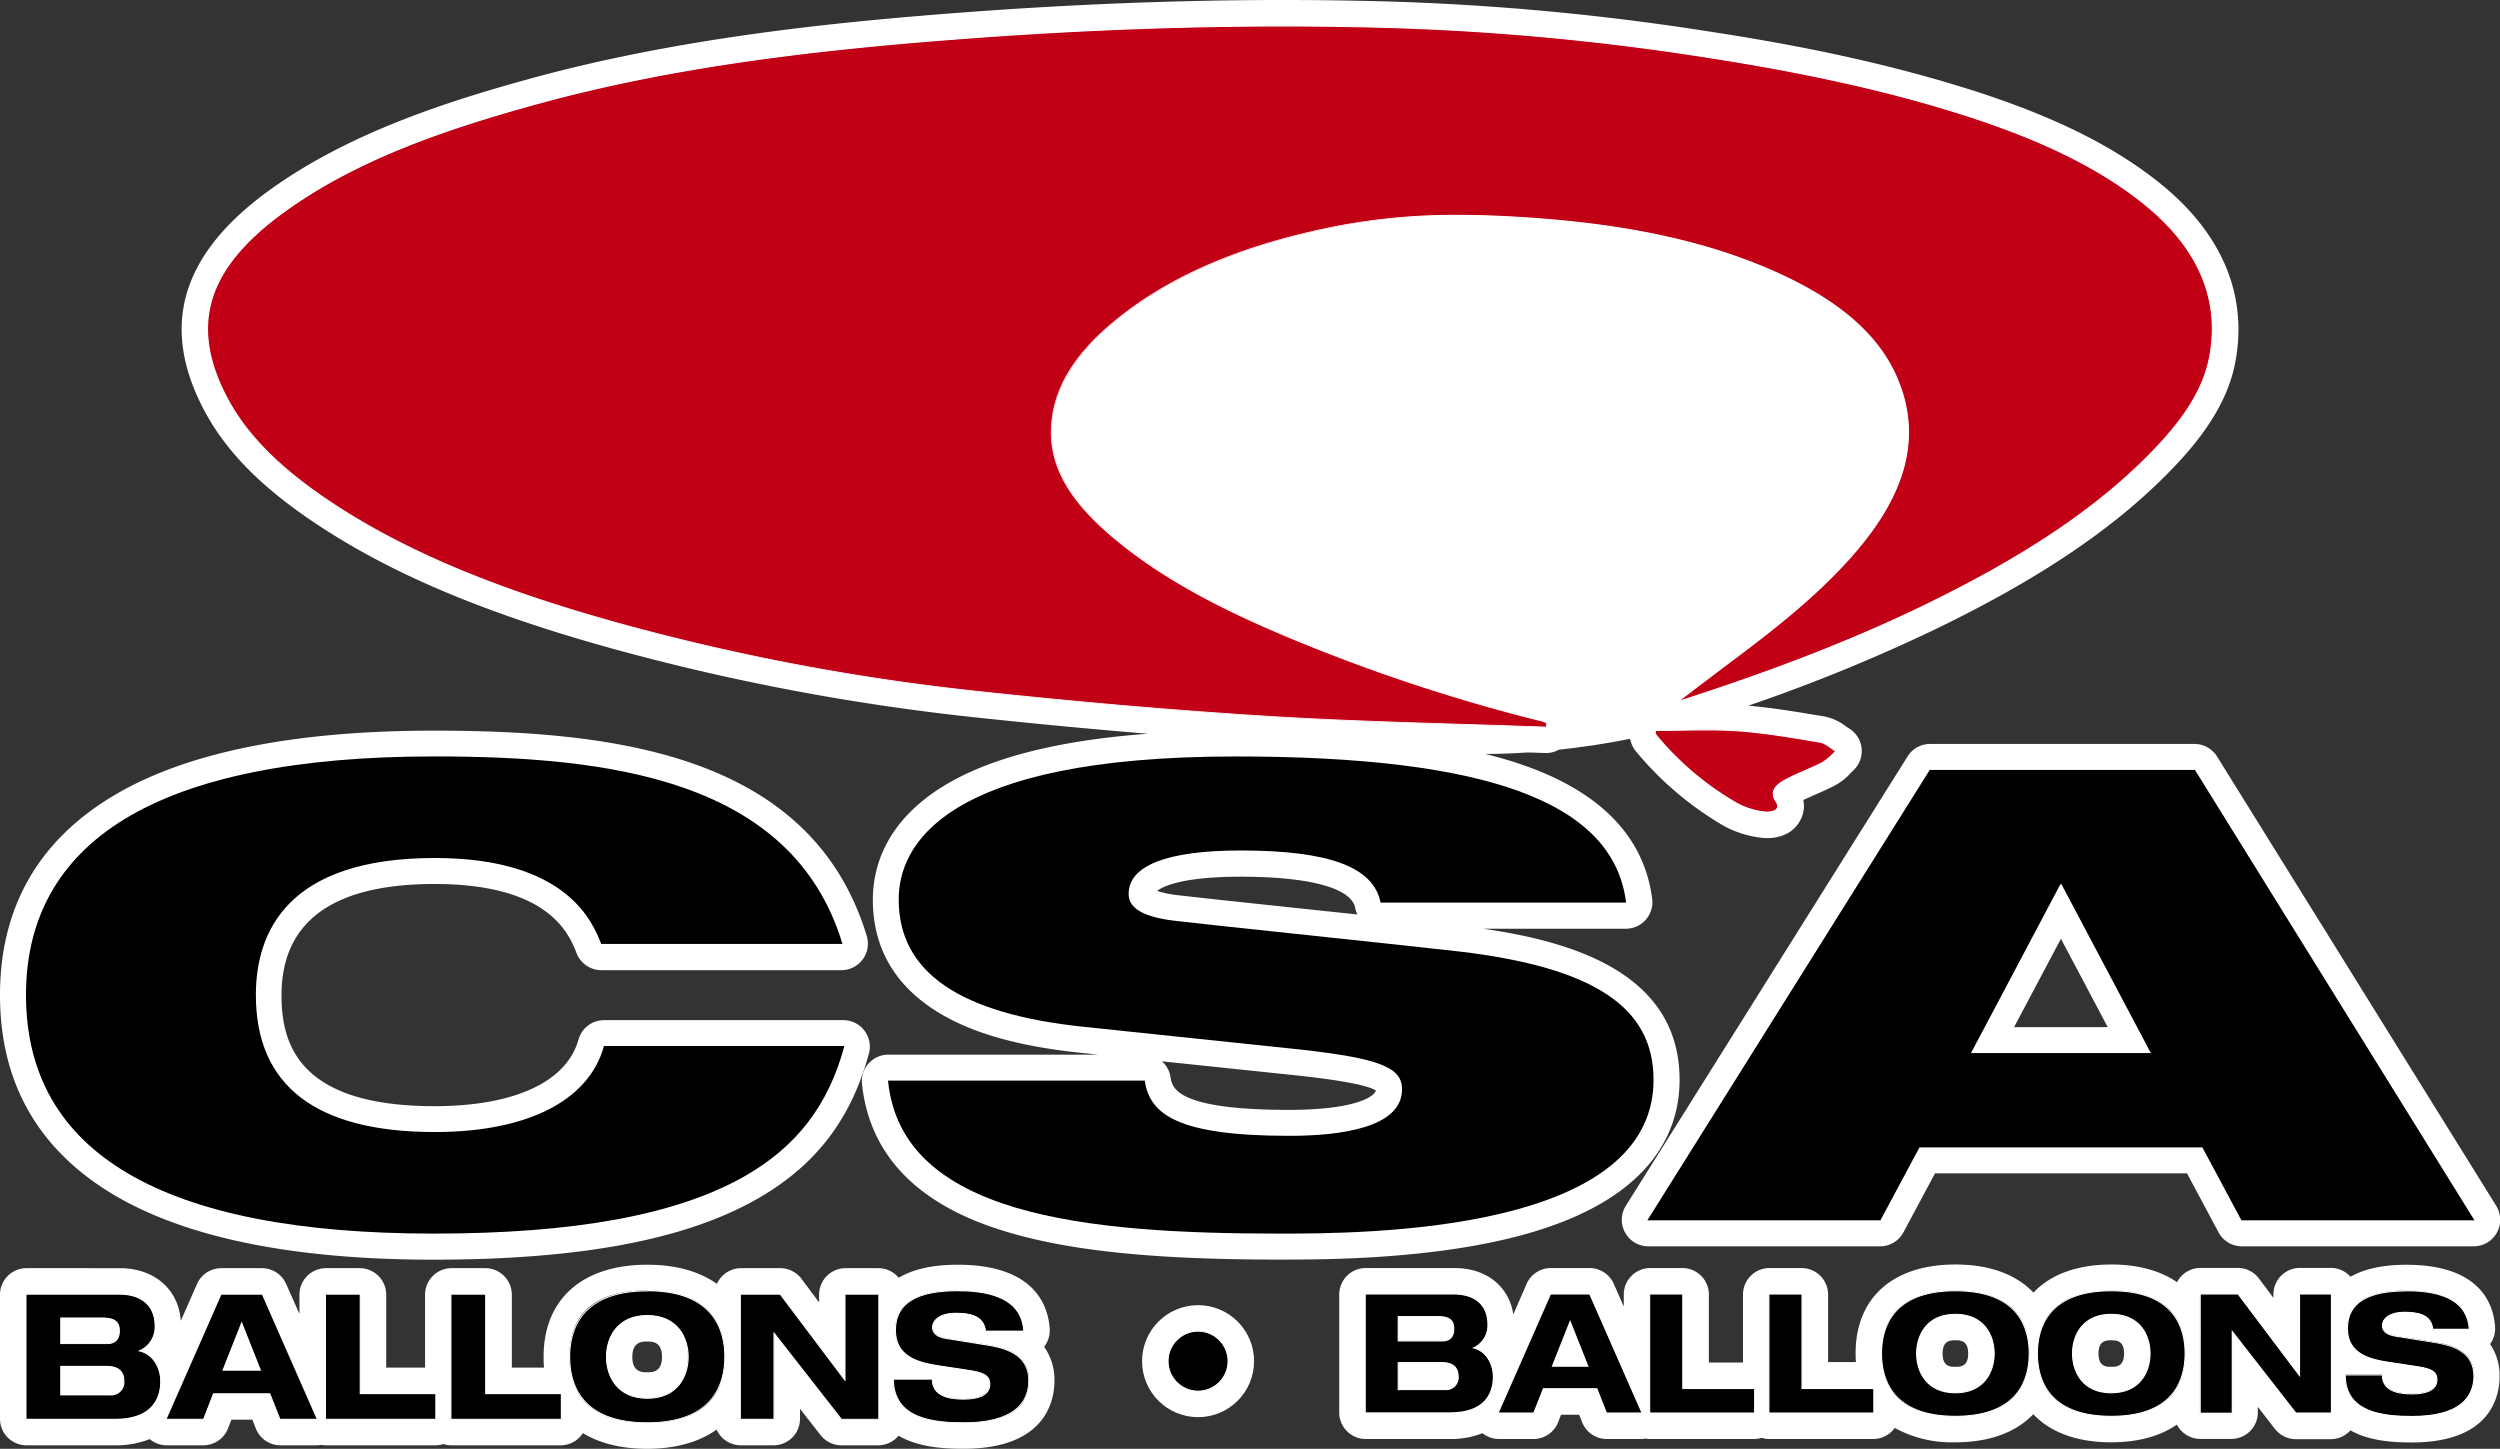 <?xml version="1.0" encoding="UTF-8"?>
<svg xmlns="http://www.w3.org/2000/svg" viewBox="0 0 565.62 327.79">
    <rect x="0" y="0" width="565.62" height="327.79" fill="#333333" stroke="none"/>
    <g class="csabackground">
        <ellipse cx="146.42" cy="306.96" rx="3.36" ry="3.48" style="fill: none"></ellipse>
        <polygon points="476.87 232.39 466.28 212.38 455.68 232.39 476.87 232.39" style="fill: none"></polygon>
        <path d="M474.78,306.23c0,3,1.81,3,2.89,3s2.9,0,2.9-3-1.82-3-2.9-3S474.78,303.23,474.78,306.23Z" style="fill: none"></path>
        <path d="M439.51,306.23c0,3,1.81,3,2.89,3s2.9,0,2.9-3-1.82-3-2.9-3S439.51,303.23,439.51,306.23Z" style="fill: none"></path>
        <path d="M25.75,270.32C42.1,280.05,66.44,285,98.09,285c33,0,56.87-4.47,73.09-13.67,13.28-7.54,21.35-18,25.41-32.94a6,6,0,0,0-5.79-7.58H136.66a6,6,0,0,0-5.78,4.4c-2.67,9.57-14.54,15.06-32.58,15.06-31,0-34.61-14.33-34.61-25.1C63.69,208.49,75.33,200,98.3,200c26,0,30.46,11.38,32.16,15.67A6,6,0,0,0,136,219.5h54.35a6,6,0,0,0,5.75-7.75c-12.45-40.92-56.55-46.44-98-46.44-32.09,0-56.66,5.07-73,15.07C8.44,190.55,0,205.61,0,225.15,0,245,8.66,260.16,25.75,270.32Z" style="fill: #fff"></path>
        <path d="M380,244.32c0-24.1-24.15-31.28-44.44-34.2h32.29a6,6,0,0,0,5.95-6.76c-1.79-14-11.66-24.2-29.32-30.31-2.61-.91-5.43-1.73-8.43-2.47,3.12,0,6.26-.13,9.35-.32l.95,0,3.23.11h.23a6,6,0,0,0,2.93-.77c5.45-.57,10.82-1.39,16.06-2.45a6.58,6.58,0,0,0,1.39,2.92A74.3,74.3,0,0,0,390,186.85a23.28,23.28,0,0,0,8.27,2.66,11.72,11.72,0,0,0,1.57.11c3.39,0,6.11-1.45,7.46-4A6.83,6.83,0,0,0,408,181c.88-.42,1.81-.82,2.77-1.25,1.44-.63,2.93-1.28,4.4-2.05a13.29,13.29,0,0,0,3.52-2.78l.53-.53a6,6,0,0,0-1-9.66c-.12-.07-.38-.25-.6-.41a11.62,11.62,0,0,0-4.89-2.23l-2.29-.37c-4.83-.81-9.82-1.62-14.9-2.06a388.88,388.88,0,0,0,43-17.62c22.59-11,38.86-21.91,51.22-34.24,6.41-6.4,14-15.14,16-26,2.85-15.39-3.27-29.51-17.7-40.84-10.41-8.18-23.58-14.67-41.44-20.41C429.22,15,410,10.65,385.87,7A576.42,576.42,0,0,0,316.75.42C308.06.14,299.13,0,290.22,0c-24.36,0-50.11,1.05-76.54,3.14S152.85,8.75,119.92,17.8C100.76,23.07,78.78,30.18,61,43,41,57.47,36.13,73.72,46.13,92.71c5.19,9.86,13.94,18.5,27.53,27.19,17.14,11,38.47,19.68,67.11,27.46a515.26,515.26,0,0,0,79.37,14.89c13.41,1.44,26.64,2.7,39.56,3.76-19.69,1.45-34.86,5.21-45.22,11.23-14,8.15-17,18.81-17,26.32,0,9.83,4.06,17.79,12.07,23.66s19.37,9.36,35.15,11l3.72.39h-47.4a6,6,0,0,0-6,6.6C196.68,260.9,207,272,225.86,278.1c14.62,4.76,34.23,6.88,63.6,6.88,9.45,0,31.57,0,51.16-4.6C373.14,272.75,380,256.56,380,244.32ZM307.11,206.9l-13.31-1.41c-11.1-1.18-21.6-2.29-27-2.92a23.61,23.61,0,0,1-5-1c1.47-1.19,6.26-3.22,18.88-3.22,15.55,0,25,2.55,25.92,7A5.9,5.9,0,0,0,307.11,206.9Zm-15.39,44.21c-25.7,0-26.51-5-26.9-7.45a5.91,5.91,0,0,0-1.94-3.54l30.67,3.21c9.95,1.08,15.92,2.22,17.75,3.4C310.71,248.57,305.2,251.11,291.72,251.11Z" style="fill: #fff"></path>
        <path d="M496.5,168.32H436.67a6,6,0,0,0-5.08,2.81L367.85,272.79a6,6,0,0,0,5.08,9.19h52.43a6,6,0,0,0,5.29-3.17l7.15-13.35h57l7.14,13.35a6,6,0,0,0,5.29,3.17h52.43a6,6,0,0,0,5.1-9.17L501.6,171.15A6,6,0,0,0,496.5,168.32Zm-19.63,64.07H455.68l10.6-20Z" style="fill: #fff"></path>
        <path d="M237.5,300.68c-.35-5.43-3.53-14.54-20.85-14.54-6.11,0-10.36,1.19-13.32,2.95a6,6,0,0,0-4.61-2.17h-7.4a6,6,0,0,0-6,6v1.75l-4-5.36a6,6,0,0,0-4.79-2.39h-8.85a6,6,0,0,0-5.48,3.56c-3.93-2.82-9.26-4.34-15.75-4.34-14.69,0-23.46,7.78-23.46,20.82,0,.84,0,1.66.11,2.46h-7.3v-16.5a6,6,0,0,0-6-6h-7.63a6,6,0,0,0-6,6v16.5H87.38v-16.5a6,6,0,0,0-6-6H73.75a6,6,0,0,0-6,6v4.36l-3-6.77a6,6,0,0,0-5.49-3.59h-9.2a6,6,0,0,0-5.49,3.59l-3.66,8.32c-.54-7.17-6-11.91-13.85-11.91H6a6,6,0,0,0-6,6V321a6,6,0,0,0,6,6H26a20.55,20.55,0,0,0,7.87-1.41A6,6,0,0,0,37.73,327H46a6,6,0,0,0,5.58-3.8l.78-2h4.74l.78,2a6,6,0,0,0,5.58,3.8h8.22a6,6,0,0,0,1-.1,6.38,6.38,0,0,0,1.08.1H98.49a5.78,5.78,0,0,0,1.82-.29,5.84,5.84,0,0,0,1.83.29h24.74a6,6,0,0,0,5-2.76c3.79,2.3,8.67,3.55,14.5,3.55,6.49,0,11.82-1.53,15.75-4.35a6,6,0,0,0,5.48,3.56H175a6,6,0,0,0,6-6v-2.26l4.65,5.95a6,6,0,0,0,4.73,2.31h8.3a6,6,0,0,0,4.62-2.17,18.7,18.7,0,0,0,1.9.95c4.18,1.78,9,2,12.78,2,18.59,0,20.59-10.8,20.59-15.44a12.91,12.91,0,0,0-2.34-7.63A6,6,0,0,0,237.5,300.68ZM149.78,307c0,3.48-2.27,3.48-3.36,3.48s-3.36,0-3.36-3.48,2.27-3.48,3.36-3.48S149.78,303.48,149.78,307Z" style="fill: #fff"></path>
        <path d="M564.51,300.24c-.34-5.26-3.4-14.09-20.11-14.09-5.72,0-9.76,1.09-12.6,2.71a6,6,0,0,0-4.44-2h-7a6,6,0,0,0-6,6v.77l-3.29-4.38a6,6,0,0,0-4.8-2.39h-8.4a6,6,0,0,0-5.32,3.23c-3.76-2.58-8.78-4-14.86-4-7.74,0-13.76,2.26-17.63,6.36-3.88-4.1-9.9-6.36-17.64-6.36-14.14,0-22.59,7.51-22.59,20.08,0,.7,0,1.37.09,2h-6.32V292.89a6,6,0,0,0-6-6h-7.25a6,6,0,0,0-6,6v15.38h-7.72V292.89a6,6,0,0,0-6-6h-7.25a6,6,0,0,0-6,6v2.72l-2.26-5.13a6,6,0,0,0-5.49-3.59h-8.74a6,6,0,0,0-5.5,3.59l-3,6.9c-1-6.35-6.07-10.49-13.33-10.49H309a6,6,0,0,0-6,6v26.68a6,6,0,0,0,6,6h19a19.46,19.46,0,0,0,7.41-1.31,6,6,0,0,0,3.73,1.31h7.8a6,6,0,0,0,5.59-3.8l.66-1.69h4.09l.67,1.69a6,6,0,0,0,5.58,3.8h7.81a6.64,6.64,0,0,0,1-.09,6.79,6.79,0,0,0,1,.09h23.5a5.91,5.91,0,0,0,1.74-.26,5.84,5.84,0,0,0,1.73.26h23.5a6,6,0,0,0,4.87-2.5,26.93,26.93,0,0,0,13.7,3.25c7.74,0,13.76-2.26,17.64-6.36,3.87,4.1,9.89,6.36,17.63,6.36,6.08,0,11.1-1.4,14.86-4a6,6,0,0,0,5.32,3.23h7a6,6,0,0,0,6-6V318.3l3.88,5a6,6,0,0,0,4.73,2.31h7.88a6,6,0,0,0,4.46-2,17.47,17.47,0,0,0,1.62.81c4,1.71,8.67,1.93,12.27,1.93,17.92,0,19.86-10.47,19.86-15a12.65,12.65,0,0,0-2.15-7.25A6,6,0,0,0,564.51,300.24Zm-83.94,6c0,3-1.82,3-2.9,3s-2.89,0-2.89-3,1.81-3,2.89-3S480.57,303.23,480.57,306.23Zm-35.27,0c0,3-1.82,3-2.9,3s-2.89,0-2.89-3,1.81-3,2.89-3S445.3,303.23,445.3,306.23Z" style="fill: #fff"></path>
        <circle cx="271.06" cy="307.96" r="12.67" style="fill: #fff"></circle>
    </g>
    <g class="globe">
        <g>
            <path d="M349.76,164.53c-6.44-.24-12.89-.44-19.33-.64-14.42-.44-29.33-.91-43.94-1.82-21-1.32-43.09-3.22-65.72-5.67a508.67,508.67,0,0,1-78.46-14.71c-28-7.61-48.86-16.11-65.49-26.74C64.13,106.83,56,98.89,51.33,90c-8.64-16.4-4.6-29.41,13.1-42.18,17-12.3,38.39-19.2,57.05-24.32C153.93,14.55,188.05,11.05,214.14,9,240.42,6.92,266,5.87,290.22,5.87c8.85,0,17.71.14,26.35.42A571.18,571.18,0,0,1,385,12.76c23.76,3.65,42.75,7.89,59.76,13.36,17.18,5.53,29.76,11.7,39.62,19.44,12.77,10,18,21.86,15.55,35.15-1.72,9.29-8.61,17.14-14.41,22.93-11.88,11.86-27.66,22.39-49.65,33.12-15.92,7.77-33.61,14.7-55.67,21.82l-.71.23,4.91-3.72c3-2.28,5.86-4.45,8.74-6.61,10-7.48,20.32-15.76,28.23-25.58,10.66-13.24,13.1-25.7,7.45-38.1-4-8.72-11.93-15.88-24.35-21.89C389.31,55.58,371.68,51.34,349,49.55c-7-.55-13.23-.82-19-.82a140.11,140.11,0,0,0-27.62,2.51c-21.64,4.31-38.19,11.45-50.61,21.85-9.43,7.89-13.95,16.09-13.85,25,.1,7.83,4.31,15.07,13.27,22.8,13.17,11.36,30.26,19.09,43.69,24.56a400,400,0,0,0,54.48,17.73,1.13,1.13,0,0,1,.4.23l.15.12.06,0-.05.92Z" style="fill: #c10016"></path>
            <path d="M290.22,6q13.17,0,26.34.41A568.13,568.13,0,0,1,385,12.88c20.48,3.15,40.57,7.2,59.74,13.36,14.76,4.75,28.47,10.69,39.58,19.42,12.65,9.93,18,21.67,15.5,35-1.58,8.58-7.46,16-14.37,22.87-13.47,13.45-30.76,23.9-49.61,33.1-17.4,8.49-35.91,15.44-55.66,21.81,4.66-3.53,8.84-6.72,13.06-9.88,10.52-7.89,20.57-16.07,28.25-25.6,9.64-12,13.66-24.64,7.46-38.24-4.33-9.5-13.17-16.5-24.41-21.94C387.7,54.66,368.8,51,349,49.43c-6.35-.5-12.7-.82-19-.82a141.08,141.08,0,0,0-27.64,2.51C282.68,55,265.2,61.65,251.65,73c-8.59,7.18-14,15.35-13.89,25.14.11,9,5.65,16.29,13.3,22.89,12.14,10.47,27.5,18,43.73,24.58a396.44,396.44,0,0,0,54.5,17.74,2.07,2.07,0,0,1,.52.33c0,.24,0,.48-.05.73-21.09-.79-42.23-1.15-63.26-2.47-22-1.37-43.9-3.31-65.71-5.66a506.47,506.47,0,0,1-78.45-14.71c-23.67-6.43-46.25-14.45-65.45-26.73-10.91-7-20.17-14.9-25.45-24.92C42.75,73.41,47,60.5,64.5,47.89c16.1-11.62,36.11-18.56,57-24.3,29.88-8.21,61.07-12,92.64-14.47C239.46,7.12,264.82,6,290.22,6m0-.25c-24.21,0-49.81,1-76.09,3.12-26.1,2.05-60.22,5.56-92.69,14.48-18.66,5.12-40,12-57.08,24.34C46.6,60.51,42.55,73.57,51.22,90c4.7,8.94,12.82,16.89,25.54,25,16.63,10.64,37.45,19.14,65.52,26.76a509.69,509.69,0,0,0,78.48,14.72c22.63,2.44,44.74,4.35,65.72,5.66,14.61.92,29.52,1.38,43.94,1.83,6.34.2,12.89.4,19.33.64H350v-.25l0-.36,0-.37v-.14l-.12-.08-.14-.1a1,1,0,0,0-.45-.26,400.34,400.34,0,0,1-54.47-17.73c-13.41-5.46-30.49-13.18-43.65-24.54-8.93-7.7-13.13-14.91-13.22-22.71-.11-8.92,4.41-17.08,13.8-24.94,12.4-10.39,28.94-17.53,50.56-21.83A140.52,140.52,0,0,1,330,48.86c5.78,0,12,.27,19,.82,22.7,1.78,40.31,6,55.43,13.35,12.39,6,20.34,13.13,24.3,21.82,5.62,12.35,3.19,24.77-7.44,38-7.9,9.81-18.22,18.08-28.2,25.56-2.87,2.15-5.73,4.32-8.72,6.59L380,158.26l-1.18.89,1.4-.45c22.08-7.12,39.77-14,55.7-21.83,22-10.74,37.78-21.27,49.68-33.14,5.81-5.81,12.71-13.67,14.44-23,2.47-13.34-2.78-25.21-15.6-35.27C474.57,37.71,462,31.53,444.78,26c-17-5.47-36-9.72-59.78-13.37a573.38,573.38,0,0,0-68.43-6.47c-8.64-.27-17.5-.41-26.35-.41Z" style="fill: #fff"></path>
        </g>
        <g>
            <path d="M399.81,183.74a7,7,0,0,1-.8-.05,17.37,17.37,0,0,1-6.1-1.93,67,67,0,0,1-18.24-15.41,1.07,1.07,0,0,1-.19-.56c0-.11,0-.24-.07-.38l0-.15h.16c1.93,0,3.86,0,5.78-.06s3.8-.07,5.69-.07c2.81,0,5.12.07,7.26.22,5.42.38,10.87,1.28,16.13,2.16l2.31.38a6.29,6.29,0,0,1,2.46,1.24c.35.24.69.49,1,.7l.15.08-.12.12c-.29.25-.55.53-.82.81a8.27,8.27,0,0,1-2,1.65c-1.3.68-2.7,1.29-4.05,1.88s-2.94,1.28-4.31,2c-1.67.88-2.55,1.73-2.79,2.68a2.72,2.72,0,0,0,.54,2.23,1.53,1.53,0,0,1,.28,1.58C401.68,183.66,400.36,183.74,399.81,183.74Z" style="fill: #c10016"></path>
            <path d="M386,165.26c2.43,0,4.85.05,7.25.22,6.2.43,12.33,1.53,18.43,2.54,1.29.21,2.32,1.25,3.47,1.92a14.5,14.5,0,0,1-2.79,2.44c-2.69,1.4-5.69,2.48-8.36,3.9-2.3,1.22-3.85,2.76-2.3,5.09,1.11,1.67-.39,2.25-1.89,2.25a6.66,6.66,0,0,1-.78-.05,17.06,17.06,0,0,1-6-1.92,67.32,67.32,0,0,1-18.22-15.38c-.16-.2-.13-.48-.23-.89,3.85,0,7.68-.12,11.47-.12m0-.25c-1.9,0-3.83,0-5.7.06s-3.85.06-5.78.06h-.32l.07.31a2,2,0,0,1,.07.37,1.25,1.25,0,0,0,.22.62,67.45,67.45,0,0,0,18.28,15.44,17.12,17.12,0,0,0,6.15,1.94,5.42,5.42,0,0,0,.81.06c.57,0,1.95-.09,2.39-.93a1.63,1.63,0,0,0-.29-1.71,2.6,2.6,0,0,1-.52-2.13c.23-.91,1.09-1.74,2.73-2.6,1.37-.73,2.86-1.38,4.3-2s2.75-1.2,4.06-1.88a8.13,8.13,0,0,0,2-1.68c.26-.27.53-.55.81-.8l.25-.23-.29-.17a11.86,11.86,0,0,1-1-.69,6.14,6.14,0,0,0-2.51-1.26l-2.3-.38c-5.27-.88-10.72-1.78-16.16-2.16-2.14-.15-4.44-.22-7.25-.22Z" style="fill: #fff"></path>
        </g>
    </g>
    <path class="letter letterC" d="M98.09,279.1c-61.19,0-92.21-18.15-92.21-54,0-17.35,7.49-30.73,22.26-39.76,15.42-9.42,39-14.2,70-14.2,39.35,0,81.1,5,92.42,42.27l.05.16H136l0-.07c-1.9-4.8-7.68-19.38-37.62-19.38-33.46,0-40.49,16.84-40.49,31,0,20.55,13.62,31,40.49,31,20.87,0,34.81-7.06,38.24-19.37l0-.09H191l0,.16c-3.63,13.32-10.83,22.66-22.65,29.37C153,274.88,130,279.1,98.09,279.1Z"></path>
    <path class="letter letterS" d="M289.46,279.1c-44.16,0-85.45-4.17-88.53-34.48v-.14H259l0,.11c1.19,7.44,7.21,12.39,32.7,12.39,11.63,0,25.51-1.83,25.51-10.53,0-5-5.17-7-23.07-9l-48.81-5.12c-28.23-2.92-42-12.35-42-28.81,0-12.09,9.9-32.37,76.22-32.37,57.38,0,85.45,10.46,88.33,32.92v.14H312.33l0-.1c-1.65-8-11.71-11.69-31.67-11.69-16.56,0-25.31,3.4-25.31,9.82,0,3.33,3.42,5.28,10.76,6.12,5.47.64,16,1.75,27.1,2.93,14.31,1.52,29.12,3.09,37.1,4,30.29,3.63,43.8,12.56,43.8,29,0,14.71-11.71,24.92-34.81,30.34C320.35,279.1,298.7,279.1,289.46,279.1Z"></path>
    <path class="letter letterA" d="M507.12,276.1l-8.84-16.51h-64l-8.84,16.51H372.71L436.6,174.19h60L559.85,276.1Zm-20.49-37.84-20.22-38.19h-.26l-20.22,38.19Z"></path>

    <g class="balloons1">
        <g>
            <path d="M5.88,321.12V292.8h21.2c5,0,8,2.69,8,7.2a5.93,5.93,0,0,1-3.53,5.64c3.14.71,4.78,3.95,4.78,6.87,0,3.21-1.34,8.61-10.34,8.61Zm19-5.59A2.9,2.9,0,0,0,28,312.35c0-2.16-1.32-3.26-3.92-3.26H13.75v6.44ZM24.25,304C26,304,27,303,27,301.06c0-1.43-.45-2.9-3.81-2.9H13.75V304Z"></path>
            <path d="M27.08,292.92c4.09,0,7.9,1.89,7.9,7.08a5.72,5.72,0,0,1-3.73,5.62v.08c3.26.55,5,3.78,5,6.81,0,3.73-1.73,8.49-10.22,8.49H6V292.92H27.08M13.63,304.09H24.25c1.77,0,2.87-.94,2.87-3,0-1.77-.79-3-3.94-3H13.63v6.06m0,11.56H24.87a3,3,0,0,0,3.27-3.3c0-2.2-1.38-3.38-4.05-3.38H13.63v6.68m13.45-23H5.75v28.58H26c9.11,0,10.47-5.48,10.47-8.74,0-2.86-1.55-6-4.52-6.9A6.12,6.12,0,0,0,35.23,300c0-4.59-3-7.33-8.15-7.33Zm-13.2,5.61h9.3c3.24,0,3.69,1.34,3.69,2.78,0,1.85-.89,2.78-2.62,2.78H13.88v-5.56Zm0,10.94H24.09c2.52,0,3.8,1,3.8,3.13a2.78,2.78,0,0,1-3,3h-11v-6.18Z" style="fill: #fff"></path>
        </g>
        <g>
            <path d="M63.33,321.12,61,315.34H48.32L46,321.12h-8.5L50,292.8h9.36l12.46,28.32ZM58.9,310l-4.22-10.66L50.46,310Z"></path>
            <path d="M59.28,292.92,71.63,321H63.41l-2.28-5.78H48.23L46,321H37.73l12.35-28.08h9.2m-9,17.19h8.8L54.68,299l-4.4,11.13m9.16-17.44H49.92l-.07.15L37.5,320.9l-.15.35h8.77l.06-.16,2.22-5.62H61l2.22,5.62.06.16H72l-.15-.35L59.51,292.82l-.07-.15Zm-8.8,17.19,4-10.2,4,10.2Z" style="fill: #fff"></path>
        </g>
        <g>
            <polygon points="73.63 321.12 73.63 292.8 81.51 292.8 81.51 315.29 98.61 315.29 98.61 321.12 73.63 321.12"></polygon>
            <path d="M81.38,292.92v22.5H98.49V321H73.75V292.92h7.63m.25-.25H73.5v28.58H98.74v-6.08H81.63v-22.5Z" style="fill: #fff"></path>
        </g>
        <g>
            <polygon points="102.02 321.12 102.02 292.8 109.89 292.8 109.89 315.29 127 315.29 127 321.12 102.02 321.12"></polygon>
            <path d="M109.77,292.92v22.5h17.11V321H102.14V292.92h7.63m.25-.25h-8.13v28.58h25.24v-6.08H110v-22.5Z" style="fill: #fff"></path>
        </g>
        <g>
            <path d="M146.42,321.91c-14.54,0-17.59-8.13-17.59-15s3-14.95,17.59-14.95S164,300.14,164,307,161,321.91,146.42,321.91Zm0-24.3c-6.82,0-9.24,5-9.24,9.35s2.42,9.35,9.24,9.35,9.23-5,9.23-9.35S153.23,297.61,146.42,297.61Z"></path>
            <path d="M146.42,292.14c15.1,0,17.46,9,17.46,14.82s-2.36,14.83-17.46,14.83S129,312.82,129,307s2.36-14.82,17.46-14.82m0,24.3c6.92,0,9.36-5.11,9.36-9.48s-2.44-9.48-9.36-9.48-9.36,5.12-9.36,9.48,2.44,9.48,9.36,9.48m0-24.55c-15.41,0-17.71,9.44-17.71,15.07S131,322,146.42,322s17.71-9.45,17.71-15.08-2.3-15.07-17.71-15.07Zm0,24.3c-6.73,0-9.11-5-9.11-9.23s2.38-9.23,9.11-9.23,9.11,5,9.11,9.23-2.39,9.23-9.11,9.23Z" style="fill: #fff"></path>
        </g>
        <g>
            <polygon points="190.36 321.12 175.17 301.68 175.17 321.12 167.53 321.12 167.53 292.8 176.56 292.8 191.2 312.24 191.2 292.8 198.84 292.8 198.84 321.12 190.36 321.12"></polygon>
            <path d="M198.72,292.92V321h-8.3l-15.3-19.58H175V321h-7.39V292.92h8.85l14.75,19.59h.07V292.92h7.4m.25-.25h-7.9v19.19L176.7,292.77l-.08-.1H167.4v28.58h7.89V302l14.93,19.11.08.1H199V292.67Z" style="fill: #fff"></path>
        </g>
        <g>
            <path d="M218,321.91c-7.37,0-15.85-1.11-15.93-9.76V312h8.82v.12c.06,3,2.39,4.4,7.11,4.4,2.2,0,5.89-.44,5.89-3.38,0-2-1.56-2.62-4.65-3.1l-7-1.06c-5-.77-9.7-2.28-9.7-8.07,0-6,4.59-8.93,14.05-8.93s14.6,3,15,9v.14H223l0-.11c-.45-3.47-3.74-3.94-6.91-3.94-3,0-5.07,1.3-5.07,3.18,0,1.33,1.05,2.18,3.12,2.51l9.56,1.53c3.91.63,9.11,2.15,9.11,8C232.74,318.69,227.79,321.91,218,321.91Z"></path>
            <path d="M216.65,292.14c5.78,0,14.35,1,14.86,8.92h-8.45c-.48-3.65-4-4.05-7-4.05s-5.19,1.42-5.19,3.31c0,1.49,1.25,2.32,3.22,2.63l9.56,1.53c5.11.83,9,2.76,9,7.87s-3.54,9.44-14.59,9.44c-6.84,0-15.73-.87-15.81-9.64h8.58c.08,3.86,3.93,4.52,7.23,4.52,3.58,0,6-1.06,6-3.5,0-2.16-1.73-2.75-4.76-3.22l-7-1.06c-4.88-.75-9.59-2.2-9.59-7.95,0-6.25,5.11-8.8,13.92-8.8m0-.25c-9.54,0-14.17,3-14.17,9.05,0,5.88,4.71,7.41,9.8,8.19l7,1.07c3.08.48,4.55,1,4.55,3,0,2.83-3.61,3.25-5.77,3.25-4.64,0-6.92-1.4-7-4.27v-.25H202v.25C202,320.91,210.59,322,218,322c12.27,0,14.84-5.27,14.84-9.69,0-5.94-5.26-7.47-9.21-8.11l-9.56-1.54c-2-.32-3-1.12-3-2.38,0-1.8,2-3.06,4.94-3.06,3.27,0,6.35.47,6.79,3.83l0,.22h8.94l0-.26c-.39-6.08-5.48-9.16-15.11-9.16Z" style="fill: #fff"></path>
        </g>
    </g>
    <g class="balloons2">
        <g>
            <path d="M308.86,319.7V292.77H329c4.78,0,7.64,2.56,7.64,6.85a5.65,5.65,0,0,1-3.34,5.36c3,.69,4.53,3.75,4.53,6.52,0,3.06-1.28,8.2-9.84,8.2Zm18.06-5.34a2.74,2.74,0,0,0,3-3c0-2.05-1.25-3.09-3.72-3.09h-9.81v6.1Zm-.6-11c1.7,0,2.6-.95,2.6-2.75,0-1.36-.43-2.75-3.61-2.75h-8.95v5.5Z"></path>
            <path d="M329,292.89c3.89,0,7.51,1.8,7.51,6.73A5.44,5.44,0,0,1,333,305V305c3.1.52,4.75,3.58,4.75,6.46,0,3.55-1.65,8.07-9.72,8.07H309V292.89h20m-12.78,10.62h10.09c1.68,0,2.73-.9,2.73-2.88,0-1.68-.75-2.88-3.74-2.88h-9.08v5.76m0,11h10.69a2.85,2.85,0,0,0,3.1-3.14c0-2.09-1.31-3.21-3.85-3.21h-9.94v6.35M329,292.64H308.73v27.18H328c8.67,0,10-5.21,10-8.32,0-2.71-1.47-5.7-4.28-6.55a5.85,5.85,0,0,0,3.08-5.33c0-4.37-2.9-7-7.76-7ZM316.48,298h8.83c3.06,0,3.49,1.26,3.49,2.63,0,1.74-.84,2.63-2.48,2.63h-9.84V298Zm0,10.39h9.69c2.39,0,3.6,1,3.6,3a2.64,2.64,0,0,1-2.85,2.89H316.48v-5.85Z" style="fill: #fff"></path>
        </g>
        <g>
            <path d="M363.45,319.7l-2.17-5.5H349.2L347,319.7h-8.09l11.85-26.93h8.9l11.84,26.93Zm-4.21-10.6-4-10.11-4,10.11Z"></path>
            <path d="M359.61,292.89l11.73,26.68h-7.81l-2.16-5.49H349.11l-2.17,5.49h-7.81l11.74-26.68h8.74m-8.56,16.33h8.37l-4.18-10.57-4.19,10.57m8.72-16.58H350.7l-.06.15-11.73,26.68-.16.35h8.36l.07-.16,2.1-5.33H361.2l2.1,5.33.06.16h8.36l-.15-.35-11.73-26.68-.07-.15ZM351.42,309l3.82-9.64,3.81,9.64Z" style="fill: #fff"></path>
        </g>
        <g>
            <polygon points="373.23 319.7 373.23 292.77 380.73 292.77 380.73 314.14 396.99 314.14 396.99 319.7 373.23 319.7"></polygon>
            <path d="M380.61,292.89v21.38h16.25v5.3h-23.5V292.89h7.25m.25-.25h-7.75v27.18h24V314H380.86V292.64Z" style="fill: #fff"></path>
        </g>
        <g>
            <polygon points="400.21 319.7 400.21 292.77 407.71 292.77 407.71 314.14 423.96 314.14 423.96 319.7 400.21 319.7"></polygon>
            <path d="M407.58,292.89v21.38h16.25v5.3h-23.5V292.89h7.25m.25-.25h-7.75v27.18h24V314H407.83V292.64Z" style="fill: #fff"></path>
        </g>
        <g>
            <path d="M442.4,320.44c-13.81,0-16.71-7.72-16.71-14.21S428.59,292,442.4,292s16.72,7.73,16.72,14.21S456.22,320.44,442.4,320.44Zm0-23.09c-6.47,0-8.76,4.79-8.76,8.88s2.29,8.88,8.76,8.88,8.77-4.78,8.77-8.88S448.87,297.35,442.4,297.35Z"></path>
            <path d="M442.4,292.15c14.35,0,16.59,8.52,16.59,14.08s-2.24,14.09-16.59,14.09-16.59-8.52-16.59-14.09,2.25-14.08,16.59-14.08m0,23.09c6.58,0,8.9-4.86,8.9-9s-2.32-9-8.9-9-8.89,4.86-8.89,9,2.32,9,8.89,9m0-23.34c-14.65,0-16.84,9-16.84,14.33s2.19,14.34,16.84,14.34,16.84-9,16.84-14.34-2.19-14.33-16.84-14.33Zm0,23.09c-6.38,0-8.64-4.72-8.64-8.76s2.26-8.75,8.64-8.75,8.65,4.71,8.65,8.75S448.78,315,442.4,315Z" style="fill: #fff"></path>
        </g>
        <g>
            <path d="M477.67,320.44c-13.81,0-16.71-7.72-16.71-14.21S463.86,292,477.67,292s16.72,7.73,16.72,14.21S491.49,320.44,477.67,320.44Zm0-23.09c-6.47,0-8.77,4.79-8.77,8.88s2.3,8.88,8.77,8.88,8.77-4.78,8.77-8.88S484.14,297.35,477.67,297.35Z"></path>
            <path d="M477.67,292.15c14.35,0,16.59,8.52,16.59,14.08s-2.24,14.09-16.59,14.09-16.59-8.52-16.59-14.09,2.25-14.08,16.59-14.08m0,23.09c6.58,0,8.9-4.86,8.9-9s-2.32-9-8.9-9-8.89,4.86-8.89,9,2.32,9,8.89,9m0-23.34c-14.65,0-16.84,9-16.84,14.33s2.19,14.34,16.84,14.34,16.84-9,16.84-14.34-2.19-14.33-16.84-14.33Zm0,23.09c-6.38,0-8.64-4.72-8.64-8.76s2.26-8.75,8.64-8.75,8.65,4.71,8.65,8.75-2.27,8.76-8.65,8.76Z" style="fill: #fff"></path>
        </g>
        <g>
            <polygon points="519.42 319.7 505 301.23 505 319.7 497.72 319.7 497.72 292.77 506.32 292.77 520.22 311.23 520.22 292.77 527.49 292.77 527.49 319.7 519.42 319.7"></polygon>
            <path d="M527.36,292.89v26.68h-7.88L505,301h-.08v18.61h-7V292.89h8.4l14,18.61h.07V292.89h7m.25-.25h-7.52v18.21l-13.64-18.11-.07-.1H497.6v27.18h7.52V301.6l14.16,18.12.08.1h8.25V292.64Z" style="fill: #fff"></path>
        </g>
        <g>
            <path d="M545.71,320.44c-7,0-15.07-1.05-15.15-9.27V311H539v.12c.06,2.81,2.26,4.18,6.75,4.18,2.09,0,5.59-.42,5.59-3.2,0-1.91-1.49-2.49-4.41-2.94l-6.62-1c-4.79-.74-9.22-2.17-9.22-7.67,0-5.72,4.37-8.5,13.35-8.5s13.88,2.89,14.25,8.6v.13h-8.28v-.11c-.43-3.29-3.56-3.74-6.57-3.74-2.83,0-4.8,1.24-4.8,3,0,1.26,1,2.06,3,2.38l9.08,1.46c3.72.6,8.66,2,8.66,7.59C559.69,317.38,555,320.44,545.71,320.44Z"></path>
            <path d="M544.4,292.15c5.49,0,13.64.93,14.12,8.48h-8c-.45-3.48-3.77-3.85-6.69-3.85s-4.93,1.34-4.93,3.14c0,1.42,1.2,2.2,3.06,2.5l9.08,1.46c4.86.78,8.56,2.61,8.56,7.47s-3.36,9-13.86,9c-6.5,0-15-.82-15-9.16h8.14c.08,3.67,3.74,4.3,6.88,4.3,3.4,0,5.72-1,5.72-3.32,0-2.06-1.65-2.62-4.53-3.07l-6.61-1c-4.63-.71-9.12-2.09-9.12-7.54,0-5.94,4.86-8.37,13.23-8.37m0-.25c-9.07,0-13.48,2.82-13.48,8.62,0,5.59,4.49,7.05,9.33,7.79l6.62,1c2.92.45,4.31,1,4.31,2.82,0,2.67-3.43,3.07-5.47,3.07-4.4,0-6.57-1.32-6.63-4v-.25h-8.64v.26c.07,8.33,8.2,9.4,15.27,9.4,11.66,0,14.11-5,14.11-9.22,0-5.65-5-7.11-8.77-7.72L542,302.17c-1.89-.3-2.85-1.06-2.85-2.25,0-1.7,1.93-2.89,4.68-2.89,3.1,0,6,.44,6.44,3.63l0,.22h8.52l0-.27c-.37-5.78-5.2-8.71-14.37-8.71Z" style="fill: #fff"></path>
        </g>
    </g>
    <g class="circle">
        <path d="M271.06,314.75a6.79,6.79,0,1,1,6.8-6.79A6.8,6.8,0,0,1,271.06,314.75Z"></path>
        <path d="M271.06,301.29a6.67,6.67,0,1,1-6.67,6.67,6.67,6.67,0,0,1,6.67-6.67m0-.25A6.92,6.92,0,1,0,278,308a6.94,6.94,0,0,0-6.92-6.92Z" style="fill: #fff"></path>
    </g>
</svg>
